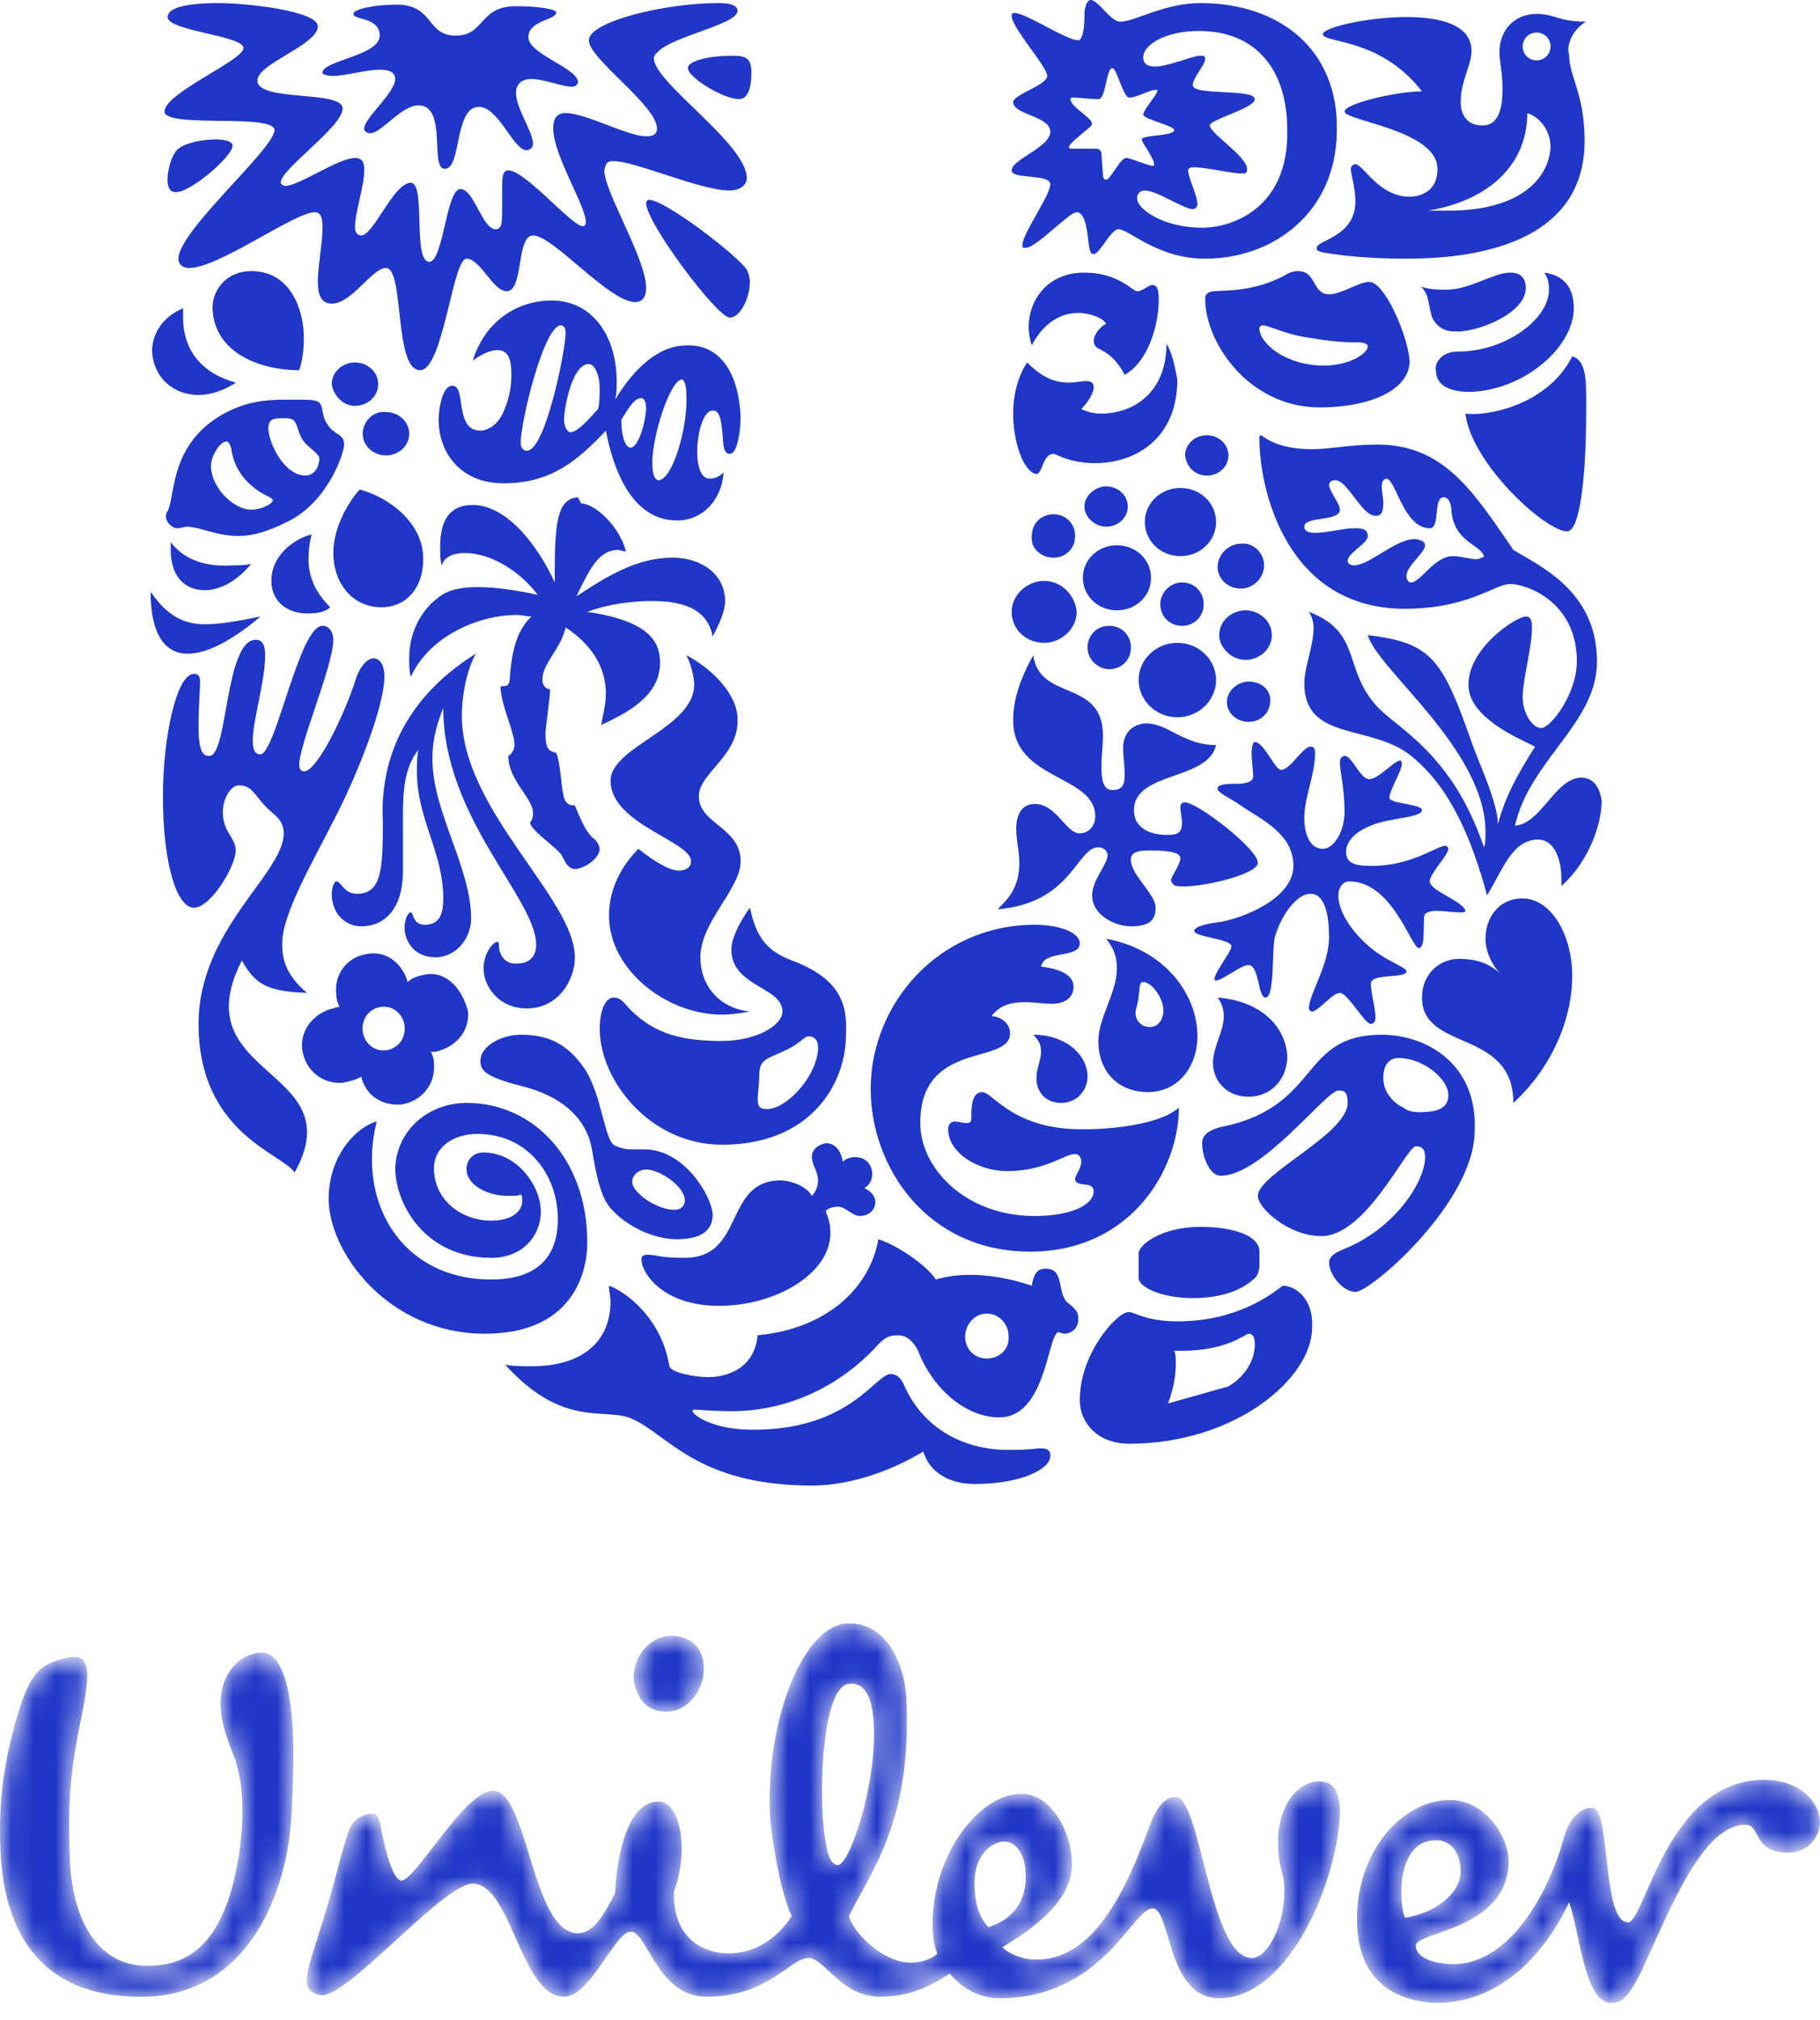 <?xml version="1.0" encoding="UTF-8"?> <svg xmlns="http://www.w3.org/2000/svg" width="82" height="91" viewBox="0 0 82 91" fill="none"><mask id="mask0_25_2060" style="mask-type:alpha" maskUnits="userSpaceOnUse" x="0" y="73" width="82" height="18"><path d="M79.488 80.17C80.953 80.17 81.93 81.007 82 82.054C82 82.822 81.372 83.45 80.605 83.45C78.93 83.45 79.349 82.194 78.651 82.194C77.088 82.194 75.861 84.596 74.691 87.168L74.511 87.564L74.243 88.16C74.154 88.359 74.065 88.556 73.976 88.752C73.348 90.008 73.069 90.218 72.581 90.218C71.394 90.218 71.185 87.078 70.697 85.682C69.72 87.775 67.766 90.218 64.696 90.218C62.882 90.148 61.138 89.241 61.138 86.45C61.138 83.31 63.231 81.077 65.324 81.077C66.929 81.077 67.975 82.752 67.975 83.868C67.906 86.938 63.789 87.008 63.789 87.636C63.789 88.264 64.836 88.473 65.464 88.473C68.115 88.473 69.859 85.054 70.487 82.682C70.627 82.263 70.976 81.426 71.743 81.426C72.581 81.426 72.162 86.589 73.348 86.589C74.115 86.589 75.092 80.17 79.488 80.17ZM38.182 73.123C39.578 73.053 40.694 74.379 40.833 76.472C41.112 82.054 39.229 84.287 38.252 86.31C38.461 87.078 39.787 88.403 41.043 88.403C41.531 88.403 42.089 88.194 42.229 87.985C42.089 87.636 42.02 87.287 42.02 86.659C42.02 83.45 44.182 80.798 45.997 80.798C47.462 80.798 48.299 82.682 48.299 83.938C48.299 85.403 47.043 86.589 45.159 87.706C45.508 88.055 46.136 88.264 46.625 88.264C49.276 88.334 50.741 85.124 51.788 82.263C51.997 81.705 52.346 80.938 52.974 80.938C54.09 80.938 54.509 88.194 56.393 88.194C57.16 88.194 57.858 86.589 57.858 85.333C57.928 84.357 57.579 84.287 57.579 82.961C57.579 81.496 58.347 80.24 59.463 80.24C60.161 80.24 60.37 80.868 60.37 81.635C60.3 84.566 58.137 90.008 54.928 90.008C52.555 90.008 52.765 85.961 51.927 85.961C51.02 85.961 49.695 90.008 45.02 90.008C44.252 90.008 43.415 89.659 42.787 88.892C41.671 89.659 40.694 89.939 39.647 89.939C37.903 89.939 37.135 88.194 36.438 88.194C35.6 88.194 34.623 89.939 31.833 89.939C29.6 89.939 29.181 87.008 28.414 87.008C27.716 87.008 26.599 89.939 25.413 89.939C24.46 89.939 23.873 88.727 23.318 87.485L23.152 87.113C22.629 85.939 22.105 84.845 21.297 84.845C20.663 84.845 19.342 86.026 18.008 87.243L17.644 87.575C16.312 88.789 15.026 89.936 14.459 89.869C13.97 89.799 13.761 89.52 13.831 89.031C13.901 88.403 14.529 86.659 14.738 85.892C15.157 84.496 15.505 82.961 15.715 82.473C15.854 81.984 16.413 81.635 16.831 81.705C17.041 81.705 17.11 82.054 17.18 82.403C17.389 83.519 17.738 84.706 18.087 84.706C18.715 84.706 20.948 80.659 22.204 80.659C23.809 80.659 23.948 87.078 26.041 87.078C26.739 87.078 27.227 86.24 27.716 85.264C27.786 83.589 28.274 81.147 29.67 81.147C30.646 81.147 31.065 83.31 30.367 85.194C30.297 87.427 31.833 87.985 32.809 87.985C33.507 87.985 34.693 87.775 35.67 86.31C35.112 85.124 34.763 82.682 34.693 81.845C34.484 77.379 36.228 73.193 38.182 73.123ZM11.319 74.519C12.156 74.239 12.505 74.658 12.854 75.635C13.273 77.1 13.273 79.054 13.133 81.775C12.924 85.543 10.97 90.078 6.156 89.939C1.969 89.869 0.155 87.217 0.016 83.24C-0.054 81.356 0.085 79.472 0.923 76.821C1.411 75.425 1.76 74.937 3.086 74.658C4.132 74.449 3.993 75.495 3.783 76.751C3.225 79.472 3.016 80.798 3.155 83.938C3.365 87.217 4.9 88.543 6.574 88.543C9.156 88.613 10.272 86.589 10.761 83.589C11.11 81.217 10.831 80.1 10.621 79.333C10.482 78.914 10.063 78.007 9.993 77.309C9.714 75.774 10.552 74.728 11.319 74.519ZM45.299 82.961C44.88 82.891 43.904 83.38 43.904 84.845C43.904 86.031 44.322 86.589 44.531 86.799C45.927 86.38 46.276 85.264 46.206 84.357C46.206 83.589 45.787 82.961 45.299 82.961ZM64.696 82.891C62.882 82.891 63.022 85.752 63.301 86.38C64.626 86.171 65.533 85.403 65.743 84.706C65.952 84.008 65.673 82.891 64.696 82.891ZM38.337 75.839L38.252 75.844C37.345 75.914 36.926 78.775 37.066 81.775C37.205 83.729 37.484 84.008 37.763 84.008C38.252 84.008 39.508 80.449 39.368 77.658C39.298 76.402 38.95 75.774 38.252 75.844L38.337 75.839ZM30.228 73.681C31.065 73.681 31.623 74.17 31.693 74.937C31.833 75.984 31.065 77.1 30.018 77.1C29.111 77.1 28.693 76.472 28.553 75.705C28.483 74.588 29.321 73.681 30.228 73.681Z" fill="white"></path></mask><g mask="url(#mask0_25_2060)"><path d="M79.488 80.17C80.953 80.17 81.93 81.007 82 82.054C82 82.822 81.372 83.45 80.605 83.45C78.93 83.45 79.349 82.194 78.651 82.194C77.088 82.194 75.861 84.596 74.691 87.168L74.511 87.564L74.243 88.16C74.154 88.359 74.065 88.556 73.976 88.752C73.348 90.008 73.069 90.218 72.581 90.218C71.394 90.218 71.185 87.078 70.697 85.682C69.72 87.775 67.766 90.218 64.696 90.218C62.882 90.148 61.138 89.241 61.138 86.45C61.138 83.31 63.231 81.077 65.324 81.077C66.929 81.077 67.975 82.752 67.975 83.868C67.906 86.938 63.789 87.008 63.789 87.636C63.789 88.264 64.836 88.473 65.464 88.473C68.115 88.473 69.859 85.054 70.487 82.682C70.627 82.263 70.976 81.426 71.743 81.426C72.581 81.426 72.162 86.589 73.348 86.589C74.115 86.589 75.092 80.17 79.488 80.17ZM38.182 73.123C39.578 73.053 40.694 74.379 40.833 76.472C41.112 82.054 39.229 84.287 38.252 86.31C38.461 87.078 39.787 88.403 41.043 88.403C41.531 88.403 42.089 88.194 42.229 87.985C42.089 87.636 42.02 87.287 42.02 86.659C42.02 83.45 44.182 80.798 45.997 80.798C47.462 80.798 48.299 82.682 48.299 83.938C48.299 85.403 47.043 86.589 45.159 87.706C45.508 88.055 46.136 88.264 46.625 88.264C49.276 88.334 50.741 85.124 51.788 82.263C51.997 81.705 52.346 80.938 52.974 80.938C54.09 80.938 54.509 88.194 56.393 88.194C57.16 88.194 57.858 86.589 57.858 85.333C57.928 84.357 57.579 84.287 57.579 82.961C57.579 81.496 58.347 80.24 59.463 80.24C60.161 80.24 60.37 80.868 60.37 81.635C60.3 84.566 58.137 90.008 54.928 90.008C52.555 90.008 52.765 85.961 51.927 85.961C51.02 85.961 49.695 90.008 45.02 90.008C44.252 90.008 43.415 89.659 42.787 88.892C41.671 89.659 40.694 89.939 39.647 89.939C37.903 89.939 37.135 88.194 36.438 88.194C35.6 88.194 34.623 89.939 31.833 89.939C29.6 89.939 29.181 87.008 28.414 87.008C27.716 87.008 26.599 89.939 25.413 89.939C24.46 89.939 23.873 88.727 23.318 87.485L23.152 87.113C22.629 85.939 22.105 84.845 21.297 84.845C20.663 84.845 19.342 86.026 18.008 87.243L17.644 87.575C16.312 88.789 15.026 89.936 14.459 89.869C13.97 89.799 13.761 89.52 13.831 89.031C13.901 88.403 14.529 86.659 14.738 85.892C15.157 84.496 15.505 82.961 15.715 82.473C15.854 81.984 16.413 81.635 16.831 81.705C17.041 81.705 17.11 82.054 17.18 82.403C17.389 83.519 17.738 84.706 18.087 84.706C18.715 84.706 20.948 80.659 22.204 80.659C23.809 80.659 23.948 87.078 26.041 87.078C26.739 87.078 27.227 86.24 27.716 85.264C27.786 83.589 28.274 81.147 29.67 81.147C30.646 81.147 31.065 83.31 30.367 85.194C30.297 87.427 31.833 87.985 32.809 87.985C33.507 87.985 34.693 87.775 35.67 86.31C35.112 85.124 34.763 82.682 34.693 81.845C34.484 77.379 36.228 73.193 38.182 73.123ZM11.319 74.519C12.156 74.239 12.505 74.658 12.854 75.635C13.273 77.1 13.273 79.054 13.133 81.775C12.924 85.543 10.97 90.078 6.156 89.939C1.969 89.869 0.155 87.217 0.016 83.24C-0.054 81.356 0.085 79.472 0.923 76.821C1.411 75.425 1.76 74.937 3.086 74.658C4.132 74.449 3.993 75.495 3.783 76.751C3.225 79.472 3.016 80.798 3.155 83.938C3.365 87.217 4.9 88.543 6.574 88.543C9.156 88.613 10.272 86.589 10.761 83.589C11.11 81.217 10.831 80.1 10.621 79.333C10.482 78.914 10.063 78.007 9.993 77.309C9.714 75.774 10.552 74.728 11.319 74.519ZM45.299 82.961C44.88 82.891 43.904 83.38 43.904 84.845C43.904 86.031 44.322 86.589 44.531 86.799C45.927 86.38 46.276 85.264 46.206 84.357C46.206 83.589 45.787 82.961 45.299 82.961ZM64.696 82.891C62.882 82.891 63.022 85.752 63.301 86.38C64.626 86.171 65.533 85.403 65.743 84.706C65.952 84.008 65.673 82.891 64.696 82.891ZM38.337 75.839L38.252 75.844C37.345 75.914 36.926 78.775 37.066 81.775C37.205 83.729 37.484 84.008 37.763 84.008C38.252 84.008 39.508 80.449 39.368 77.658C39.298 76.402 38.95 75.774 38.252 75.844L38.337 75.839ZM30.228 73.681C31.065 73.681 31.623 74.17 31.693 74.937C31.833 75.984 31.065 77.1 30.018 77.1C29.111 77.1 28.693 76.472 28.553 75.705C28.483 74.588 29.321 73.681 30.228 73.681Z" fill="#1F36C7"></path></g><path fill-rule="evenodd" clip-rule="evenodd" d="M47.951 58.471C47.672 57.982 47.881 57.145 47.114 57.145C46.625 57.145 46.555 57.563 46.486 57.912C45.439 57.563 44.532 57.424 43.695 57.424C43.136 57.424 42.648 57.494 42.16 57.633C41.88 57.145 40.625 56.168 39.578 55.819C39.159 58.122 37.136 59.866 34.136 60.145C33.996 61.61 32.81 62.029 31.903 62.029C31.275 62.029 30.228 61.82 30.159 61.541C29.81 59.378 28.205 58.191 27.437 57.912C27.437 58.122 27.507 58.401 27.507 58.61C27.507 60.424 26.251 61.541 23.949 61.541C23.6 61.541 23.111 61.541 22.762 61.471C25.414 64.401 27.298 63.355 28.484 63.913C30.089 64.611 31.414 66.913 36.578 66.913C38.462 66.913 40.346 66.146 41.601 65.378C41.811 66.146 42.578 66.843 43.904 66.843C46.067 66.843 47.323 66.146 47.323 65.587C47.323 65.448 47.323 65.239 46.904 65.239C46.555 65.239 46.555 65.308 45.369 65.308C43.974 65.308 41.741 64.75 40.694 62.308C40.485 61.889 40.206 61.889 40.136 61.889C39.438 61.889 38.322 64.401 33.926 64.401C32.042 64.401 31.205 63.703 31.205 63.564C31.205 63.564 31.205 63.494 31.275 63.494C31.484 63.494 32.112 63.564 32.949 63.564C35.74 63.564 37.973 62.238 39.369 60.773C39.857 60.215 40.066 60.145 40.485 60.145C40.834 60.145 41.183 60.424 41.392 60.913C42.02 62.517 43.485 63.843 45.02 63.843C47.114 63.843 47.183 60.215 47.672 60.005C47.742 60.005 47.881 60.075 47.951 60.075C48.23 60.075 48.579 59.866 48.579 59.447C48.649 58.889 48.021 58.75 47.951 58.471ZM44.462 61.192C43.904 61.192 43.485 60.773 43.485 60.215C43.485 59.657 43.904 59.168 44.462 59.168C45.02 59.168 45.439 59.657 45.439 60.145C45.509 60.773 45.02 61.192 44.462 61.192Z" fill="#1F36C7"></path><path fill-rule="evenodd" clip-rule="evenodd" d="M37.205 51.493C37.693 51.493 37.902 51.912 37.972 52.33C38.112 52.191 38.321 52.121 38.53 52.121C39.019 52.121 39.298 52.47 39.298 52.889C39.298 53.168 39.158 53.377 38.949 53.517C39.228 53.656 39.438 53.865 39.438 54.145C39.438 54.493 39.158 54.772 38.74 54.772C38.391 54.772 38.112 54.354 37.763 54.354C37.554 54.354 37.275 54.423 37.205 54.563C37.344 54.912 37.414 55.191 37.414 55.54C37.414 57.354 34.972 58.819 32.39 58.819C29.878 58.819 28.902 57.354 28.902 56.726C28.902 56.587 28.971 56.517 29.181 56.517C29.599 56.517 29.669 56.656 30.855 56.656C33.577 56.656 32.6 53.168 35.181 53.168C35.53 53.168 36.298 53.377 36.577 53.865C36.786 53.656 36.856 53.377 36.856 53.168C36.856 52.749 36.577 52.47 36.577 52.121C36.577 51.772 36.856 51.563 37.205 51.493Z" fill="#1F36C7"></path><path fill-rule="evenodd" clip-rule="evenodd" d="M21.018 49.679C24.088 49.679 26.46 52.261 26.46 55.959C26.46 57.633 25.553 60.075 21.855 60.075C17.459 60.075 14.808 56.377 14.808 54.005C14.808 51.982 16.134 50.726 16.971 50.517C16.064 54.145 18.087 57.633 22.134 57.633C24.158 57.633 25.134 56.657 25.134 54.912C25.134 52.959 23.809 51.075 21.506 51.075C20.39 51.075 19.552 51.703 19.552 52.61C19.552 54.075 20.808 54.982 22.134 54.982C22.971 54.982 23.53 54.633 23.53 54.075C23.53 54.005 23.53 53.866 23.46 53.796C23.39 53.866 23.181 53.866 22.902 53.866C21.855 53.866 21.018 53.307 21.018 52.679C21.018 52.191 21.367 51.912 21.785 51.912C23.32 51.912 24.367 53.447 24.367 54.563C24.367 55.68 23.53 56.657 22.134 56.657C19.134 56.657 17.808 54.215 17.808 52.61C17.878 50.865 19.343 49.679 21.018 49.679Z" fill="#1F36C7"></path><path fill-rule="evenodd" clip-rule="evenodd" d="M57.791 57.913C57.163 58.401 55.628 59.518 53.046 59.518C51.651 59.518 51.093 59.099 50.883 59.099C50.604 59.099 50.325 59.378 50.046 59.657C49.418 60.355 48.65 61.611 48.65 63.076C48.65 64.053 49.418 65.03 50.883 65.03C55.628 65.03 59.117 62.099 59.117 59.797C59.186 58.471 58.349 57.913 57.791 57.913ZM55.349 62.448L52.627 63.216C52.837 62.658 52.976 62.03 52.976 61.402C52.976 61.192 52.976 61.053 52.907 60.843H53.255C55.279 60.843 56.116 60.076 56.256 60.076C56.395 60.076 56.535 60.146 56.535 60.564C56.535 61.123 56.256 61.89 55.349 62.448Z" fill="#1F36C7"></path><path fill-rule="evenodd" clip-rule="evenodd" d="M53.744 58.471C54.861 58.471 55.837 58.192 56.465 57.634C56.675 57.494 56.745 57.215 56.745 56.936V56.378C56.745 55.68 55.628 55.262 54.093 55.262C52.279 55.262 51.302 56.099 51.302 56.448V57.564C51.302 57.983 52.349 58.471 53.744 58.471Z" fill="#1F36C7"></path><path fill-rule="evenodd" clip-rule="evenodd" d="M62.254 46.609C58.556 46.609 59.533 49.749 55.207 50.725C54.44 50.865 54.161 51.144 54.161 51.493C54.161 52.121 54.51 52.958 54.998 52.958C56.882 52.958 59.743 49.121 60.301 49.121C60.51 49.121 60.719 49.121 60.719 49.679C60.719 51.074 56.672 52.888 56.672 53.865C56.672 54.423 58.068 55.679 59.533 55.679C61.557 55.679 63.371 51.633 63.789 51.633C64.138 51.633 64.208 51.842 64.208 52.121C64.208 53.237 62.813 55.4 60.44 56.307C59.952 56.517 59.882 56.726 59.882 56.865C59.882 57.424 60.51 58.191 61.068 58.191C61.766 58.191 66.441 54.144 66.441 50.935C66.58 47.934 64.278 46.609 62.254 46.609ZM63.929 50.097C63.65 50.097 63.371 50.028 63.231 49.888C62.882 49.749 62.324 49.26 62.324 48.562C62.324 47.865 62.673 47.655 63.022 47.655C64.069 47.655 65.255 48.562 65.255 49.33C65.255 49.958 64.697 50.097 63.929 50.097Z" fill="#1F36C7"></path><path fill-rule="evenodd" clip-rule="evenodd" d="M29.041 51.772C28.901 51.772 28.622 51.772 28.413 51.772C28.203 51.772 27.855 51.702 27.645 51.563C27.227 51.214 27.087 49.33 26.389 48.214C25.552 46.958 24.645 46.609 23.459 46.609C22.622 46.609 21.645 47.097 21.645 47.795C21.645 48.214 21.854 48.493 23.459 48.911C25.482 49.4 26.459 50.516 26.669 51.772C26.878 53.028 27.087 54.005 27.576 54.493C28.203 55.191 29.39 55.819 30.506 55.819C31.413 55.819 32.111 55.54 32.111 54.703C32.041 53.795 30.785 51.772 29.041 51.772ZM30.366 54.493C29.599 54.493 28.483 53.726 28.483 53.237C28.483 52.888 28.831 52.679 29.111 52.679C29.738 52.679 30.855 53.447 30.855 54.075C30.855 54.284 30.715 54.493 30.366 54.493Z" fill="#1F36C7"></path><path fill-rule="evenodd" clip-rule="evenodd" d="M44.252 49.191C43.764 49.191 43.764 49.958 43.764 50.237C43.764 50.516 43.764 50.586 43.555 50.586C43.345 50.586 43.206 50.516 42.997 50.516C42.857 50.516 42.718 50.656 42.718 50.865C42.718 51.912 44.043 52.749 45.369 52.749C47.113 52.749 47.95 51.982 48.439 51.982C48.648 51.982 48.718 52.191 48.718 52.331C48.718 52.61 48.439 52.959 48.439 53.098C48.439 53.517 49.276 53.168 49.276 53.656C49.276 54.284 48.23 54.773 46.625 54.773C43.485 54.773 41.462 52.61 41.462 50.586C41.462 46.818 45.508 48.005 45.508 46.539C45.508 46.051 45.02 45.772 44.671 45.772C45.09 45.214 45.648 45.144 46.206 45.144C46.625 45.144 47.043 45.214 47.392 45.214C47.881 45.214 48.369 45.004 48.369 44.446C48.369 44.097 48.09 43.679 46.904 43.539C47.043 42.772 48.648 43.19 48.648 42.492C48.648 42.004 47.741 41.655 46.625 41.655C42.299 41.655 39.229 45.214 39.229 49.051C39.229 52.54 41.741 56.377 46.416 56.377C50.951 56.377 53.114 52.679 53.114 49.889C52.276 50.656 50.044 50.865 48.927 50.865C45.648 50.935 44.741 49.191 44.252 49.191Z" fill="#1F36C7"></path><path fill-rule="evenodd" clip-rule="evenodd" d="M47.812 49.679C48.51 49.679 48.998 49.121 48.998 48.493C48.998 47.516 48.021 46.609 46.556 46.609C46.835 46.888 46.905 47.097 46.905 47.377C46.905 47.725 46.696 48.144 46.696 48.563C46.696 49.191 47.114 49.679 47.812 49.679Z" fill="#1F36C7"></path><path fill-rule="evenodd" clip-rule="evenodd" d="M54.859 44.935C55.068 45.214 55.138 45.493 55.138 45.772C55.138 46.47 54.649 47.167 54.649 47.865C54.649 48.702 55.277 49.4 56.254 49.4C57.301 49.4 57.999 48.563 57.999 47.586C57.929 46.191 56.743 45.074 54.859 44.935Z" fill="#1F36C7"></path><path fill-rule="evenodd" clip-rule="evenodd" d="M49.835 42.283C50.184 42.702 50.323 43.12 50.323 43.609C50.323 44.725 49.486 45.841 49.486 46.888C49.486 48.283 50.393 49.191 51.719 49.191C53.114 49.191 53.951 48.004 53.951 46.679C53.951 44.795 52.486 42.771 49.835 42.283ZM51.788 46.26C51.44 46.26 51.16 45.981 51.16 45.632C51.16 45.423 51.3 45.144 51.3 44.865C51.37 44.516 51.3 44.237 51.509 44.237C51.928 44.237 52.416 45.004 52.416 45.493C52.416 45.911 52.207 46.26 51.788 46.26Z" fill="#1F36C7"></path><path fill-rule="evenodd" clip-rule="evenodd" d="M35.672 43.259C34.555 42.841 34.067 42.213 33.788 40.887C33.23 41.655 32.951 42.352 32.951 42.771C32.951 44.446 35.253 44.446 35.253 45.562C35.253 46.19 34.067 46.888 32.532 46.888C30.788 46.888 29.532 46.608 28.415 45.492C28.136 45.213 27.997 44.934 27.648 44.934C27.229 44.934 27.02 45.632 27.02 46.33C27.02 48.702 29.322 51.562 32.532 51.562C36.509 51.562 38.114 48.841 38.114 46.608C38.184 45.283 37.904 44.097 35.672 43.259ZM34.555 49.958C34.206 49.958 34.137 49.818 34.137 49.469C34.137 49.26 34.206 48.841 34.206 48.492C34.206 47.655 34.555 47.725 35.393 47.306C36.021 47.027 36.23 46.678 36.439 46.678C36.649 46.678 36.858 46.818 36.858 47.167C36.858 48.423 35.462 49.958 34.555 49.958Z" fill="#1F36C7"></path><path fill-rule="evenodd" clip-rule="evenodd" d="M30.578 39.213C30.159 39.213 29.462 38.794 28.764 38.236C27.996 39.003 27.438 40.05 27.438 41.236C27.438 43.678 30.02 45.702 32.532 45.702C32.95 45.702 33.369 45.632 33.788 45.562C32.392 45.422 31.555 44.376 31.555 43.12C31.555 41.515 33.369 40.05 33.369 38.794C33.369 37.259 31.485 37.119 31.485 35.864C31.485 34.817 33.299 34.049 33.23 32.375C33.23 31.398 32.253 30.212 30.927 29.514C31.136 29.933 31.276 30.491 31.276 30.84C31.276 32.793 27.508 33.631 27.508 35.166C27.508 37.119 31.136 37.887 31.136 38.794C31.136 39.003 30.997 39.213 30.578 39.213Z" fill="#1F36C7"></path><path fill-rule="evenodd" clip-rule="evenodd" d="M68.603 40.469C69.859 40.469 70.836 42.074 70.836 43.958C70.836 45.981 69.859 48.144 68.184 49.679C68.184 46.33 64.068 47.377 64.068 44.934C64.068 43.888 64.835 43.19 65.742 43.19C66.51 43.19 67.138 43.399 67.626 43.888C67.208 43.469 66.929 42.841 66.929 42.283C66.929 41.376 67.487 40.469 68.603 40.469Z" fill="#1F36C7"></path><path fill-rule="evenodd" clip-rule="evenodd" d="M19.203 43.888C18.854 43.957 18.575 44.027 18.366 44.236C18.157 43.469 17.459 42.771 16.482 42.98C15.645 43.12 15.017 43.888 15.156 44.864C15.156 45.004 15.226 45.213 15.296 45.353C15.296 45.353 15.156 45.353 15.017 45.423C14.319 45.562 13.482 46.26 13.621 47.306C13.761 48.214 14.528 48.842 15.435 48.772C15.784 48.702 16.063 48.632 16.273 48.493C16.482 49.33 17.18 49.818 18.087 49.749C18.994 49.609 19.622 48.842 19.552 47.934C19.552 47.655 19.482 47.516 19.413 47.376C19.413 47.376 19.552 47.376 19.622 47.376C20.529 47.167 21.157 46.469 21.087 45.562C20.808 44.446 20.041 43.748 19.203 43.888ZM17.389 47.306C16.831 47.376 16.412 46.958 16.343 46.469C16.273 45.911 16.622 45.423 17.18 45.353C17.738 45.283 18.157 45.702 18.226 46.19C18.296 46.748 17.947 47.237 17.389 47.306Z" fill="#1F36C7"></path><path fill-rule="evenodd" clip-rule="evenodd" d="M64.415 39.701C64.415 39.352 65.253 38.515 65.253 38.236C65.253 38.166 65.183 38.096 65.113 38.096C64.764 38.096 63.578 39.003 61.834 39.003C61.136 39.003 60.648 38.934 60.648 38.375C60.648 37.887 61.066 37.468 61.764 37.189C62.532 36.84 64.067 36.84 64.067 36.491C64.067 36.212 62.601 36.212 62.601 35.933C62.601 35.584 63.16 34.747 63.16 34.398C63.16 34.398 63.16 34.259 63.09 34.259C62.811 34.259 62.113 35.096 61.694 35.096C61.276 35.096 60.927 34.049 60.578 34.049C60.508 34.049 60.369 34.119 60.369 34.328C60.369 34.747 60.578 35.515 60.578 36.561C60.578 37.468 60.09 38.236 59.601 38.236C58.973 38.236 58.764 37.468 58.764 36.84C58.764 35.933 59.252 34.887 59.252 33.91C59.252 33.7 59.182 33.631 59.043 33.631C58.694 33.631 58.136 34.677 57.717 34.677C57.438 34.677 56.95 33.421 56.531 33.421C56.461 33.421 56.392 33.631 56.392 33.91C56.392 34.259 56.461 34.747 56.461 34.956C56.461 35.236 56.112 35.305 55.694 35.305C55.415 35.305 54.856 35.305 54.856 35.515C54.856 35.724 55.415 35.933 55.903 36.282C56.81 36.91 58.275 37.538 58.275 39.003C58.275 40.329 56.391 41.236 55.066 41.515C54.438 41.585 53.81 41.724 53.81 41.934C53.81 42.213 55.484 42.283 55.484 42.632C55.484 42.841 54.717 43.818 54.717 44.097C54.717 44.167 54.787 44.167 54.787 44.167C55.066 44.167 55.903 43.469 56.252 43.469C56.74 43.469 56.67 44.934 57.019 44.934C57.438 44.934 57.298 42.771 57.438 42.213C57.717 41.236 58.415 40.259 59.043 40.259C59.81 40.259 59.88 41.585 59.88 42.213C59.88 43.469 58.973 44.794 58.973 45.422C58.973 45.492 59.043 45.562 59.113 45.562C59.392 45.562 60.02 44.725 60.369 44.725C60.717 44.725 61.485 46.12 61.764 46.12C61.904 46.12 61.973 45.981 61.973 45.841C61.973 45.422 61.764 44.725 61.764 44.306C61.764 43.818 63.369 44.097 63.369 43.748C63.369 43.608 62.671 43.329 62.252 43.05C61.345 42.492 60.299 41.306 60.299 40.329C60.299 39.98 60.508 39.701 60.787 39.701C62.741 39.701 63.578 42.701 63.927 42.701C64.276 42.701 64.067 41.376 64.206 41.166C64.276 41.096 64.485 41.027 64.695 41.027C65.043 41.027 65.462 41.096 65.741 41.096C65.951 41.096 66.02 41.096 66.02 41.027C65.951 40.608 64.415 40.12 64.415 39.701Z" fill="#1F36C7"></path><path fill-rule="evenodd" clip-rule="evenodd" d="M56.672 38.864C56.672 38.236 53.95 36.143 53.392 36.143C53.253 36.143 53.183 36.213 53.183 36.352C53.183 36.561 53.253 36.84 53.253 37.05C53.253 37.538 53.044 37.608 52.555 37.608C51.997 37.608 51.09 37.399 51.09 36.492C51.09 34.747 54.439 35.166 54.788 33.561C53.323 33.561 52.625 32.584 51.648 32.584C51.299 32.584 50.601 32.794 50.601 33.701C50.601 33.98 50.671 34.468 50.671 34.887C50.671 35.306 50.601 35.585 50.113 35.585C49.694 35.585 49.625 35.096 49.625 34.538C49.625 34.05 49.694 33.491 49.694 33.142C49.694 30.561 46.834 31.608 46.554 29.514C45.857 30.77 45.647 31.677 45.647 32.445C45.647 35.166 49.346 34.887 49.346 36.771C49.346 37.259 48.997 37.538 48.648 37.538C48.02 37.538 47.601 36.213 46.624 36.213C46.136 36.213 45.787 36.561 45.787 37.329C45.787 37.887 45.926 38.306 45.926 38.864C45.926 39.98 45.438 40.469 44.95 40.957C48.299 40.678 48.508 38.166 49.485 38.166C49.764 38.166 49.904 38.376 49.904 38.515C49.904 38.934 49.206 39.632 49.206 40.329C49.206 41.236 50.252 41.725 50.95 41.725C51.788 41.725 52.067 41.446 52.067 40.887C52.067 40.26 50.95 39.422 50.95 38.724C50.95 38.376 51.299 38.306 51.788 38.306C52.834 38.306 53.183 38.445 53.183 38.655C53.183 38.934 52.764 39.492 52.764 39.632C52.764 39.701 52.834 39.911 53.044 39.911C53.811 40.05 56.672 39.422 56.672 38.864Z" fill="#1F36C7"></path><path fill-rule="evenodd" clip-rule="evenodd" d="M21.436 29.445C20.947 30.352 20.808 31.538 20.808 32.236C20.808 36.492 25.901 40.469 25.901 43.12C25.901 44.167 25.134 45.423 23.738 45.423C22.482 45.423 21.785 44.446 21.785 43.609C21.785 42.981 22.203 42.422 22.413 42.422C22.482 42.422 22.482 42.492 22.482 42.632C22.482 42.981 22.762 43.469 23.32 43.399C23.878 43.399 24.157 43.05 24.157 42.562C24.157 40.469 19.971 36.841 19.971 31.887C19.761 32.445 19.482 33.143 19.482 34.189C19.482 36.562 21.226 39.073 21.226 41.376C21.226 42.283 20.529 43.12 19.622 43.12C18.575 43.12 18.226 42.283 18.226 41.795C18.226 41.446 18.366 41.097 18.505 41.097C18.645 41.097 18.575 41.655 19.133 41.655C19.761 41.655 19.971 41.236 19.971 40.469C19.971 38.376 18.784 36.91 18.784 34.747C18.784 34.398 18.784 34.05 18.854 33.771C18.226 34.538 18.156 35.654 18.156 36.631V39.213C18.156 40.957 17.319 41.725 16.273 41.725C15.575 41.725 14.947 41.167 14.947 40.26C14.947 40.12 15.017 39.701 15.156 39.701C15.365 39.701 15.505 40.26 16.063 40.26C17.18 40.26 17.249 39.213 17.249 37.05C17.11 34.398 18.087 31.538 21.436 29.445Z" fill="#1F36C7"></path><path fill-rule="evenodd" clip-rule="evenodd" d="M14.528 28.189C14.877 28.189 15.016 28.538 15.016 28.817C15.016 30.003 13.481 33.491 13.481 34.468C13.481 34.608 13.551 34.747 13.691 34.747C14.319 34.747 15.575 32.026 15.993 30.701C16.203 30.003 16.552 29.654 16.831 29.654C17.11 29.654 17.319 29.933 17.319 30.491C17.319 31.817 16.063 35.026 14.947 37.12C14.109 38.794 12.714 41.166 12.714 42.492C12.714 43.19 12.853 43.888 13.83 44.725C12.226 44.655 11.528 44.446 10.9 43.26C8.179 48.563 15.924 48.074 13.272 52.819C12.784 51.981 8.946 51.074 8.946 46.12C8.946 41.864 12.784 39.352 12.784 37.538C12.784 37.189 12.644 36.91 12.295 36.631C11.458 35.934 11.458 35.375 10.76 35.375C10.272 35.375 9.714 36.492 10.272 37.468C10.481 37.817 10.621 38.027 10.621 38.306C10.621 39.004 9.504 40.887 8.737 40.887C7.969 40.887 7.341 38.934 7.341 35.864C7.341 33.142 7.969 30.352 8.737 30.352C8.946 30.352 9.016 30.491 9.016 30.701C9.016 31.049 8.946 31.677 8.946 32.794C8.946 33.98 9.225 34.05 9.435 34.05C10.272 34.05 10.132 28.817 11.528 28.817C11.877 28.817 11.946 29.165 11.946 29.514C11.946 30.701 11.388 32.445 11.388 33.352C11.388 33.84 11.528 33.98 11.737 33.98C12.435 33.91 13.481 28.189 14.528 28.189Z" fill="#1F36C7"></path><path fill-rule="evenodd" clip-rule="evenodd" d="M71.255 35.027C70.069 35.027 69.441 37.12 68.254 37.19C68.952 34.189 71.952 32.584 71.952 29.794C71.952 26.584 69.301 25.468 68.185 24.77C66.371 22.118 65.045 20.025 62.044 20.025C60.789 20.025 59.951 20.235 59.114 20.235C57.439 20.235 56.881 19.607 56.812 19.607C56.812 19.607 56.742 19.607 56.742 19.746C56.742 22.118 57.998 27.421 63.3 27.421C66.161 27.421 67.347 26.305 68.045 26.305C68.743 26.305 71.045 27.072 71.045 29.794C71.045 31.259 69.859 32.794 69.441 32.794C69.022 32.794 68.603 32.096 68.603 31.398C68.603 30.631 69.022 29.166 69.022 28.259C69.022 27.91 68.952 27.77 68.743 27.77C68.324 27.77 66.161 29.166 66.161 30.84C66.161 32.305 68.324 33.212 69.162 33.631C68.324 34.957 67.836 35.864 67.487 37.12C67.487 36.143 66.58 34.259 66.301 33.422C64.975 29.654 64.487 28.956 61.626 28.607C62.044 30.142 66.929 33.771 66.929 37.469C66.929 37.678 66.929 38.027 66.859 38.166C65.394 33.84 62.882 32.794 61.975 31.747C60.51 30.073 61.347 28.468 58.974 27.561C59.114 27.77 59.184 28.049 59.184 28.259C59.184 29.096 58.765 30.073 58.765 30.77C58.765 33.422 61.765 32.584 63.58 34.05C65.324 35.445 66.301 37.748 66.999 40.329C67.696 39.213 68.115 37.818 69.301 37.818C70.069 37.818 70.348 38.794 70.348 39.562C70.348 39.702 70.348 39.841 70.348 39.911C71.534 38.864 72.162 37.19 72.162 36.073C72.092 35.515 71.813 35.027 71.255 35.027ZM66.51 25.189C66.231 25.189 65.812 25.049 65.463 25.049C64.626 25.049 63.998 26.235 63.58 26.235C63.44 26.235 63.37 26.096 63.37 25.956C63.37 25.468 64.207 24.909 64.207 24.561C64.207 24.351 63.859 24.281 63.719 24.281C62.882 24.281 61.696 25.468 60.998 25.468C60.858 25.468 60.719 25.398 60.719 25.258C60.719 24.909 61.626 24.491 61.626 24.142C61.626 23.793 61.277 23.793 60.998 23.793C60.579 23.793 59.742 24.002 59.254 24.002C58.974 24.002 58.765 23.933 58.765 23.723C58.765 23.235 60.37 23.514 60.37 22.956C60.37 22.677 59.882 22.118 59.882 21.839C59.882 21.7 60.021 21.63 60.161 21.63C60.719 21.63 61.347 23.235 61.975 23.235C62.254 23.235 62.324 23.026 62.324 22.677C62.324 22.328 62.254 22.188 62.254 21.909C62.254 21.63 62.393 21.56 62.463 21.56C62.882 21.56 63.231 23.793 64.417 23.793C64.905 23.793 64.556 22.398 65.045 22.398C65.324 22.398 65.394 22.816 65.394 23.026C65.533 24.491 66.859 24.561 66.859 25.119C66.789 25.049 66.719 25.189 66.51 25.189Z" fill="#1F36C7"></path><path fill-rule="evenodd" clip-rule="evenodd" d="M49.836 21.909C50.394 21.909 50.813 22.328 50.813 22.816C50.813 23.305 50.394 23.723 49.836 23.723C49.347 23.723 48.859 23.305 48.859 22.816C48.859 22.328 49.347 21.909 49.836 21.909Z" fill="#1F36C7"></path><path fill-rule="evenodd" clip-rule="evenodd" d="M56.256 30.701C55.767 30.701 55.279 31.12 55.279 31.608C55.279 32.166 55.767 32.515 56.256 32.515C56.814 32.515 57.233 32.096 57.233 31.538C57.233 31.05 56.814 30.701 56.256 30.701Z" fill="#1F36C7"></path><path fill-rule="evenodd" clip-rule="evenodd" d="M53.045 28.956C52.069 28.956 51.301 29.724 51.301 30.631C51.301 31.538 52.069 32.306 53.045 32.306C54.022 32.306 54.79 31.538 54.79 30.631C54.79 29.724 54.022 28.956 53.045 28.956Z" fill="#1F36C7"></path><path fill-rule="evenodd" clip-rule="evenodd" d="M49.976 28.189C49.418 28.189 48.999 28.608 48.999 29.166C48.999 29.724 49.488 30.142 49.976 30.142C50.534 30.142 50.953 29.724 50.953 29.166C50.953 28.608 50.534 28.189 49.976 28.189Z" fill="#1F36C7"></path><path fill-rule="evenodd" clip-rule="evenodd" d="M56.116 29.724C56.744 29.724 57.303 29.236 57.303 28.608C57.303 27.98 56.744 27.491 56.116 27.491C55.488 27.491 54.93 27.98 54.93 28.608C54.93 29.166 55.488 29.724 56.116 29.724Z" fill="#1F36C7"></path><path fill-rule="evenodd" clip-rule="evenodd" d="M47.045 26.166C46.278 26.166 45.58 26.794 45.58 27.561C45.58 28.328 46.208 28.956 47.045 28.956C47.813 28.956 48.511 28.328 48.511 27.561C48.441 26.794 47.813 26.166 47.045 26.166Z" fill="#1F36C7"></path><path fill-rule="evenodd" clip-rule="evenodd" d="M52.278 27.212C52.278 27.77 52.697 28.189 53.255 28.189C53.813 28.189 54.232 27.77 54.232 27.212C54.232 26.654 53.813 26.235 53.255 26.235C52.697 26.235 52.278 26.724 52.278 27.212Z" fill="#1F36C7"></path><path fill-rule="evenodd" clip-rule="evenodd" d="M50.324 27.491C51.162 27.491 51.859 26.863 51.859 26.026C51.859 25.189 51.162 24.561 50.324 24.561C49.487 24.561 48.789 25.189 48.789 26.026C48.789 26.794 49.417 27.491 50.324 27.491Z" fill="#1F36C7"></path><path fill-rule="evenodd" clip-rule="evenodd" d="M55.907 26.514C56.465 26.514 56.954 26.026 56.954 25.468C56.954 24.909 56.465 24.421 55.907 24.491C55.349 24.491 54.861 24.979 54.861 25.537C54.861 26.096 55.349 26.514 55.907 26.514Z" fill="#1F36C7"></path><path fill-rule="evenodd" clip-rule="evenodd" d="M47.465 25.119C48.023 25.119 48.441 24.7 48.441 24.142C48.441 23.584 48.023 23.165 47.465 23.165C46.906 23.165 46.488 23.584 46.488 24.142C46.418 24.7 46.906 25.119 47.465 25.119Z" fill="#1F36C7"></path><path fill-rule="evenodd" clip-rule="evenodd" d="M53.185 25.049C54.092 25.049 54.79 24.351 54.79 23.514C54.79 22.677 54.092 21.979 53.185 21.979C52.278 21.979 51.58 22.677 51.58 23.514C51.58 24.351 52.278 25.049 53.185 25.049Z" fill="#1F36C7"></path><path fill-rule="evenodd" clip-rule="evenodd" d="M54.371 21.421C54.929 21.421 55.348 21.002 55.348 20.514C55.348 20.026 54.929 19.607 54.371 19.607C53.813 19.607 53.394 20.026 53.394 20.514C53.464 21.072 53.883 21.421 54.371 21.421Z" fill="#1F36C7"></path><path fill-rule="evenodd" clip-rule="evenodd" d="M26.18 22.677C26.808 22.677 27.925 23.723 28.204 24.84C28.064 24.84 27.925 24.77 27.855 24.77C27.018 24.77 26.599 25.537 25.971 26.863C27.436 25.886 28.762 25.119 30.297 25.119C31.623 25.119 32.669 25.886 32.669 27.072C32.669 27.561 32.39 28.119 32.111 28.677C31.902 27.561 30.995 27.072 29.39 27.072C28.483 27.072 27.367 27.212 26.459 27.561C29.32 27.979 29.739 28.956 29.739 29.863C29.739 31.398 28.134 32.166 27.087 32.654C27.157 32.236 27.297 31.747 27.297 31.259C27.297 30.352 26.948 29.235 25.483 28.259C25.273 29.235 24.436 29.863 24.436 30.631C24.436 30.91 24.645 31.049 24.785 31.049C24.785 31.468 24.576 32.724 24.576 33.073C24.576 33.701 24.715 33.84 25.064 33.91C25.273 34.468 25.273 35.445 25.413 35.934C25.483 36.213 25.692 36.282 25.901 36.282C26.111 36.771 26.39 37.538 26.808 37.818C26.878 37.887 27.018 38.097 27.018 38.236C27.018 38.655 26.32 39.143 25.901 39.143C25.762 39.143 25.552 39.073 25.343 38.585C25.204 38.236 23.948 37.469 23.878 37.05C23.948 36.98 24.017 36.841 24.017 36.631C24.017 35.934 22.901 35.166 22.901 34.05C23.041 33.98 23.18 33.771 23.18 33.561C23.18 32.933 22.552 31.747 22.552 30.91C22.831 30.91 22.971 30.91 22.971 30.491C23.041 29.654 23.18 28.468 23.948 27.77C23.738 27.77 23.529 27.7 23.25 27.7C21.715 27.7 19.412 28.538 18.505 30.491C18.436 30.212 18.436 29.933 18.436 29.654C18.436 28.049 19.412 27.003 20.18 26.654C20.529 26.514 21.017 26.444 21.506 26.444C22.343 26.444 23.25 26.584 24.227 26.793C23.39 25.677 22.064 24.909 20.947 24.909C20.459 24.909 20.04 25.049 19.901 25.468C19.831 25.258 19.831 24.909 19.831 24.63C19.831 23.444 20.25 22.746 21.296 22.746C22.831 22.746 24.227 24.561 24.994 26.235V26.026C24.994 23.653 25.064 22.467 26.041 22.398L26.18 22.677Z" fill="#1F36C7"></path><path fill-rule="evenodd" clip-rule="evenodd" d="M6.784 26.654C6.784 28.538 7.412 29.445 8.458 29.445C9.296 29.445 10.412 28.887 11.738 27.771C10.691 27.98 9.924 28.119 9.226 28.119C8.319 28.119 7.551 27.771 6.784 26.654Z" fill="#1F36C7"></path><path fill-rule="evenodd" clip-rule="evenodd" d="M14.041 24.072C13.413 24.212 12.227 24.91 12.227 26.166C12.227 27.073 12.924 27.631 13.831 27.631C14.32 27.631 14.669 27.561 14.878 27.352C14.18 26.654 13.901 25.956 13.901 25.189C13.901 24.7 13.971 24.351 14.041 24.072Z" fill="#1F36C7"></path><path fill-rule="evenodd" clip-rule="evenodd" d="M16.204 22.049C15.646 22.677 15.018 23.793 15.018 24.91C15.018 26.235 15.855 27.352 17.181 27.352C18.436 27.352 19.064 26.305 19.064 25.259C19.134 23.584 17.529 22.398 16.204 22.049Z" fill="#1F36C7"></path><path fill-rule="evenodd" clip-rule="evenodd" d="M7.691 24.421C7.691 24.561 7.691 24.701 7.691 24.77C7.691 25.956 8.319 26.584 9.226 26.584C9.854 26.584 10.622 26.235 11.32 25.398C11.041 25.468 10.692 25.468 10.413 25.468C9.366 25.538 8.319 25.259 7.691 24.421Z" fill="#1F36C7"></path><path fill-rule="evenodd" clip-rule="evenodd" d="M12.854 18.002C12.017 18.002 10.97 18.072 9.854 18.77C7.621 20.165 7.9 22.398 7.551 23.026C7.481 23.096 7.481 23.165 7.481 23.305C7.481 23.514 7.761 23.793 7.97 23.793C8.179 23.793 8.319 23.723 8.389 23.723C9.016 23.723 9.714 24.142 10.761 24.142C11.389 24.142 12.086 23.933 12.924 23.514C14.808 22.607 15.505 20.374 15.505 20.025C15.505 19.537 15.087 19.607 14.808 19.188C14.459 18.77 14.598 18.351 14.389 18.142C14.249 18.002 13.901 18.002 13.412 18.002C13.273 18.002 13.063 18.002 12.854 18.002ZM11.319 22.956C10.482 22.956 9.505 21.909 9.505 21.002C9.505 20.514 9.924 19.886 10.203 19.886C10.272 19.886 10.342 19.956 10.412 20.165C10.552 21.351 11.389 22.049 12.156 22.398C12.226 22.468 12.296 22.468 12.296 22.537C12.226 22.747 11.738 22.956 11.319 22.956ZM14.389 20.653C14.389 21.002 14.18 21.421 13.761 21.421C12.854 21.421 12.156 20.095 12.086 19.328C12.086 18.839 12.366 18.839 12.784 18.839C12.994 18.839 13.063 18.839 13.203 18.909C13.412 19.049 13.412 19.537 13.691 19.886C13.901 20.165 14.389 20.444 14.389 20.653Z" fill="#1F36C7"></path><path fill-rule="evenodd" clip-rule="evenodd" d="M16.342 19.537C16.342 20.095 16.831 20.514 17.389 20.514C17.947 20.514 18.436 20.095 18.436 19.537C18.436 18.979 17.947 18.56 17.389 18.56C16.831 18.49 16.342 18.979 16.342 19.537Z" fill="#1F36C7"></path><path fill-rule="evenodd" clip-rule="evenodd" d="M15.993 18.281C16.552 18.281 17.04 17.862 17.04 17.304C17.04 16.746 16.552 16.327 15.993 16.327C15.435 16.327 14.947 16.746 14.947 17.304C15.017 17.793 15.435 18.281 15.993 18.281Z" fill="#1F36C7"></path><path fill-rule="evenodd" clip-rule="evenodd" d="M8.946 17.793C9.854 17.793 10.621 17.235 10.621 17.235C9.086 16.816 8.249 15.769 8.249 14.304C8.249 14.165 8.249 14.025 8.249 13.885C7.272 14.304 6.853 15.072 6.853 15.839C6.923 17.025 7.83 17.793 8.946 17.793Z" fill="#1F36C7"></path><path fill-rule="evenodd" clip-rule="evenodd" d="M13.482 16.676C13.622 16.258 13.691 15.769 13.691 15.211C13.691 14.025 13.133 12.211 11.319 12.211C10.272 12.211 9.575 12.978 9.575 13.885C9.644 15.909 11.738 16.676 13.482 16.676Z" fill="#1F36C7"></path><path fill-rule="evenodd" clip-rule="evenodd" d="M70.837 16.048C69.721 18.28 66.93 18.769 66.023 18.629C66.302 20.932 69.721 24.002 70.628 23.932C71.256 23.862 71.465 20.932 71.465 18.629C71.465 17.304 71.535 16.257 70.837 16.048Z" fill="#1F36C7"></path><path fill-rule="evenodd" clip-rule="evenodd" d="M70.906 13.885C70.906 13.047 70.557 12.419 69.58 12.28C69.72 12.489 69.79 12.698 69.79 13.047C69.79 14.373 67.836 15.838 65.673 15.838C64.905 15.838 64.626 16.397 64.696 16.676C64.696 17.373 65.324 17.652 66.231 17.652C68.673 17.583 70.906 15.629 70.906 13.885Z" fill="#1F36C7"></path><path fill-rule="evenodd" clip-rule="evenodd" d="M65.673 14.932C66.65 14.932 68.743 14.094 68.743 12.978C68.743 12.629 68.604 12.28 68.045 12.28C67.278 12.28 66.231 13.048 65.185 13.048C64.836 13.048 64.417 13.048 63.998 12.908C64.417 13.187 64.347 13.885 64.557 14.373C64.906 14.932 65.324 14.932 65.673 14.932Z" fill="#1F36C7"></path><path fill-rule="evenodd" clip-rule="evenodd" d="M52.556 15.49C52.556 17.722 51.021 18.629 49.626 18.629C49.277 18.629 48.998 18.56 48.718 18.42C48.998 18.141 49.277 17.722 49.277 17.443C49.277 17.234 49.137 17.164 48.928 17.164C48.788 17.164 48.439 17.234 48.16 17.234C47.463 17.234 46.904 16.955 46.276 16.327C45.858 16.955 45.648 17.792 45.648 18.629C45.648 19.955 46.137 21.281 46.695 21.351C46.974 21.351 46.974 20.444 47.463 20.444C47.602 20.444 48.16 20.862 49.346 20.862C51.091 20.862 53.044 19.816 53.044 17.094C52.975 16.746 52.835 15.908 52.556 15.49Z" fill="#1F36C7"></path><path fill-rule="evenodd" clip-rule="evenodd" d="M48.579 14.094C48.928 14.094 49.626 14.234 49.835 14.582C49.556 14.722 49.277 15.071 49.277 15.35C49.277 15.489 49.346 15.629 49.486 15.699C50.114 15.978 50.463 16.466 50.672 16.885C51.789 16.257 52.207 14.513 52.207 13.536C52.207 13.257 52.207 12.838 51.928 12.838C51.719 12.838 51.51 13.117 51.23 13.117C51.021 13.117 50.393 12.28 48.858 12.28C47.114 12.28 46.346 13.606 46.346 14.722C46.346 15.001 46.416 15.35 46.486 15.559C46.835 14.861 47.532 14.094 48.579 14.094Z" fill="#1F36C7"></path><path fill-rule="evenodd" clip-rule="evenodd" d="M30.925 15.559C29.669 15.559 28.553 16.606 27.716 18.002C27.785 17.722 27.785 17.443 27.785 17.164C27.785 15.211 26.739 13.536 24.855 13.536C23.32 13.536 21.855 14.443 21.297 16.257C21.436 16.118 21.994 15.769 22.413 15.769C22.901 15.769 23.041 16.187 23.041 16.885C23.041 17.304 22.971 17.862 22.762 18.35C22.483 19.188 21.924 19.397 21.645 19.397C20.459 19.397 21.017 17.374 20.389 17.374C19.901 17.374 19.762 18.49 19.762 18.909C19.762 20.304 20.669 21.769 22.692 21.769C24.855 21.769 26.041 20.723 27.297 19.397C27.576 20.862 28.344 23.444 30.507 23.444C31.693 23.444 32.53 22.467 32.6 21.281C32.46 21.421 32.251 21.56 31.972 21.56C31.553 21.56 31.414 20.932 31.414 20.374C31.414 19.467 31.693 18.49 32.111 18.49C32.321 18.49 32.46 18.63 32.53 19.327C32.6 19.816 32.53 20.444 32.879 20.444C33.228 20.444 33.367 19.397 33.367 18.769C33.298 16.955 32.53 15.49 30.925 15.559ZM23.739 20.304C23.529 20.304 23.459 20.095 23.459 19.955C23.459 18.978 24.506 14.652 25.274 14.652C25.413 14.652 25.483 14.792 25.483 15.001C25.483 15.769 24.576 20.304 23.739 20.304ZM26.948 18.42C26.32 19.118 25.971 19.467 25.692 19.467C25.553 19.467 25.413 19.188 25.413 18.909C25.413 18.42 25.762 16.397 26.529 16.397C26.809 16.397 27.018 16.955 27.018 17.443C27.018 17.862 27.018 18.141 26.948 18.42ZM28.413 20.165C28.204 20.165 27.995 19.746 27.995 18.909C28.413 18.211 28.623 17.932 28.902 17.932C28.972 17.932 29.111 18.002 29.111 18.42C29.041 19.327 28.692 20.165 28.413 20.165ZM29.669 21.63C29.53 21.63 29.39 21.421 29.39 20.862C29.39 19.537 30.228 17.095 30.716 17.095C30.855 17.095 30.925 17.443 30.925 17.792C30.995 19.258 30.297 21.63 29.669 21.63Z" fill="#1F36C7"></path><path fill-rule="evenodd" clip-rule="evenodd" d="M61.696 12.699C61.207 12.699 60.44 13.257 59.882 13.257C59.114 13.257 59.323 12.211 58.486 12.211C58.277 12.211 58.067 12.28 57.858 12.42C56.114 13.327 54.718 12.978 54.439 13.187C54.369 13.257 54.3 13.257 54.3 13.466C54.3 15.42 56.253 18.351 59.463 18.351C61.696 18.351 63.51 17.583 63.51 16.258C63.44 15.141 62.393 12.699 61.696 12.699ZM59.672 16.467C57.858 16.467 56.742 15.42 56.742 14.792C56.742 14.722 56.811 14.653 56.881 14.653C57.16 14.653 57.928 15.071 58.974 15.211C60.161 15.42 60.788 15.42 61.137 15.42C61.486 15.42 61.626 15.49 61.626 15.63C61.556 15.978 60.719 16.467 59.672 16.467Z" fill="#1F36C7"></path><path fill-rule="evenodd" clip-rule="evenodd" d="M71.463 0.977C70.207 0.977 70.068 0.628 69.231 0.628C68.254 0.628 67.556 1.326 67.556 2.372C67.556 2.721 67.696 3.279 67.696 3.977C67.696 4.814 67.556 5.652 66.789 5.652C66.091 5.652 65.812 5.163 65.812 4.605C65.812 3.628 66.3 2.931 66.3 2.303C66.3 1.116 64.905 0.768 63.37 0.768C61.556 0.768 59.602 1.256 59.602 1.535C59.602 1.954 62.184 1.675 64.067 4.117C62.881 4.117 60.579 4.675 60.579 5.024C60.579 5.442 64.765 5.861 64.765 7.605C64.765 8.722 63.858 8.861 63.509 8.861C62.114 8.861 61.416 7.396 61.067 7.396C60.997 7.396 60.858 7.466 60.858 7.605C60.858 7.815 61.067 8.443 61.067 9.071C61.067 10.675 59.323 10.815 59.323 11.164C59.323 11.303 59.392 11.303 59.602 11.373C60.858 11.583 62.184 11.652 63.37 11.652C67.835 11.652 71.394 10.257 71.394 6.35C71.394 4.187 70.696 3.489 70.696 2.442C70.556 2.093 70.835 1.326 71.463 0.977ZM65.254 9.489C64.974 9.489 64.695 9.489 64.347 9.489C67.207 9.001 68.812 7.326 68.812 5.094C69.44 5.303 69.859 5.931 69.859 6.629C69.789 7.954 68.603 9.489 65.254 9.489ZM69.231 2.721C68.882 2.721 68.603 2.442 68.603 2.093C68.603 1.744 68.882 1.465 69.231 1.465C69.579 1.465 69.859 1.744 69.859 2.093C69.859 2.442 69.579 2.721 69.231 2.721Z" fill="#1F36C7"></path><path fill-rule="evenodd" clip-rule="evenodd" d="M54.09 0.14C52.416 0.14 51.16 0.977 50.462 0.977C50.043 0.977 49.485 0 49.136 0C48.997 0 48.857 0.279 48.857 0.698V0.837C48.857 1.186 48.788 1.814 48.578 1.814C47.95 1.814 45.578 0.14 45.578 0.698C45.578 1.256 47.183 3 47.183 3.419C47.183 3.838 45.648 4.256 45.648 4.605C45.648 5.163 47.322 5.233 47.322 5.931C47.322 6.629 45.578 7.187 45.578 7.675C45.578 8.094 47.322 7.815 47.322 8.303C47.322 8.792 46.066 10.536 46.066 11.024C46.066 11.164 46.066 11.164 46.206 11.164C46.694 11.164 48.16 9.559 48.508 9.559C48.927 9.559 48.997 10.536 49.067 11.094C49.136 11.373 49.136 11.443 49.276 11.443C49.555 11.443 50.043 10.326 50.392 10.326C50.881 10.326 52.137 11.652 54.3 11.652C57.37 11.652 60.23 9.559 60.23 5.861C60.3 2.233 57.649 0.14 54.09 0.14ZM49.834 8.094C49.764 8.094 49.694 8.024 49.694 7.884L49.625 6.908C49.625 6.838 49.555 6.698 49.415 6.698C49.136 6.698 48.508 6.698 48.369 6.698C48.229 6.698 48.16 6.698 48.16 6.629C48.16 6.419 49.206 5.721 49.206 5.582C49.206 5.303 48.229 4.814 48.229 4.466C48.229 4.396 48.299 4.396 48.369 4.396C48.648 4.396 49.136 4.466 49.485 4.466C49.834 4.466 49.834 3.07 50.113 3.07C50.322 3.07 50.602 4.396 50.881 4.396C51.23 4.396 51.788 4.047 52.067 4.047C52.137 4.047 52.137 4.047 52.137 4.117C52.137 4.256 51.509 4.954 51.509 5.163C51.509 5.373 52.904 5.652 52.904 5.861C52.904 6.14 51.439 6.07 51.439 6.28C51.439 6.419 51.997 7.117 51.997 7.396C51.997 7.466 51.997 7.466 51.927 7.466C51.718 7.466 50.95 7.117 50.741 7.117C50.462 7.117 50.043 8.094 49.834 8.094ZM54.16 10.257C52.416 10.257 51.23 9.419 51.23 8.931C51.23 8.722 51.369 8.582 51.578 8.582C52.137 8.582 53.323 9.419 53.741 9.419C53.811 9.419 53.951 9.35 53.951 9.21C53.951 8.792 53.532 8.024 53.532 7.675C53.532 7.605 53.602 7.536 53.741 7.536C54.439 7.536 55.416 7.815 55.974 7.815C56.184 7.815 56.184 7.745 56.184 7.605C56.184 7.047 54.509 6.001 54.509 5.652C54.509 5.373 56.532 4.884 56.532 4.466C56.532 3.977 53.741 4.326 53.741 3.838C53.741 3.489 54.3 2.93 54.3 2.651C54.3 2.512 54.23 2.512 54.02 2.512C53.811 2.512 52.555 3 52.067 3C51.788 3 51.509 2.93 51.509 2.582C51.509 2.023 52.486 1.395 54.02 1.395C56.532 1.395 57.998 3.07 57.998 5.861C58.067 9.35 55.556 10.257 54.16 10.257Z" fill="#1F36C7"></path><path fill-rule="evenodd" clip-rule="evenodd" d="M27.646 7.257C28.623 7.257 31.554 8.582 32.88 8.582C33.368 8.582 33.647 8.303 33.647 8.024C33.647 6.489 29.53 3.768 29.461 2.652C29.461 2.512 29.53 2.442 29.6 2.372C30.298 1.605 33.228 1.116 33.228 0.489C33.228 0.14 32.6 0.14 32.321 0.14C29.949 0.14 26.53 0.977 26.53 1.814C26.53 2.652 29.6 4.745 29.6 5.791C29.6 6.07 29.391 6.14 29.112 6.14C28.274 6.14 26.391 5.094 25.484 5.094C25.065 5.094 24.925 5.373 24.925 5.791C24.925 6.977 26.391 9.28 26.391 9.978C26.391 10.047 26.391 10.187 26.251 10.187C25.763 10.187 23.669 7.675 22.902 7.675C22.623 7.675 22.623 8.024 22.623 8.582V9.42C22.623 9.978 22.623 10.327 22.344 10.327C21.716 10.327 21.367 8.513 20.739 8.513C20.111 8.513 19.971 11.792 19.343 11.792C18.576 11.792 19.204 8.233 18.506 8.233C17.739 8.233 16.832 10.606 16.273 10.606C16.064 10.606 15.994 10.396 15.994 10.257C15.994 9.559 16.413 8.373 16.413 7.675C16.413 7.326 16.343 7.117 15.994 7.117C15.227 7.117 13.482 8.373 12.854 8.373C12.785 8.373 12.645 8.303 12.645 8.233C12.645 7.605 15.436 5.722 15.436 4.884C15.436 4.047 11.598 4.605 11.598 3.628C11.598 2.861 14.32 2.024 14.32 1.186C14.32 0.489 11.11 0.14 9.854 0.14C8.389 0.14 7.552 0.349 7.552 0.768C7.552 1.396 10.971 1.605 10.971 2.163C10.971 2.721 7.412 4.187 7.412 5.024C7.412 5.791 12.366 5.094 12.366 5.861C12.366 6.698 8.04 10.396 8.04 11.652C8.04 11.931 8.249 12.071 8.528 12.071C9.854 12.071 13.273 9.559 14.18 9.559C14.529 9.559 14.529 9.978 14.529 10.327C14.529 10.955 14.32 12.001 14.32 12.699C14.32 13.257 14.459 13.676 14.948 13.676C15.855 13.676 16.762 12.071 17.39 12.071C18.227 12.071 17.739 16.676 18.925 16.676C19.971 16.676 20.39 11.652 21.018 11.652C21.646 11.652 22.204 13.118 22.832 13.118C23.6 13.118 23.251 10.606 24.018 10.606C24.925 10.606 27.437 13.606 28.623 13.606C28.972 13.606 29.112 13.327 29.112 12.978C29.112 11.652 27.228 8.652 27.228 7.675C27.298 7.326 27.367 7.257 27.646 7.257Z" fill="#1F36C7"></path><path fill-rule="evenodd" clip-rule="evenodd" d="M29.249 9.001C29.179 9.001 29.11 9.071 29.11 9.14C29.11 10.047 32.319 14.304 32.877 14.304C33.366 14.304 33.785 13.397 33.785 12.699C33.785 12.489 33.715 12.28 33.645 12.141C33.157 11.443 29.947 9.001 29.249 9.001Z" fill="#1F36C7"></path><path fill-rule="evenodd" clip-rule="evenodd" d="M10.48 6.558C10.48 6.349 10.061 6.279 9.712 6.279C9.154 6.279 8.387 6.419 8.038 6.698C7.759 6.907 7.549 7.605 7.549 8.093C7.549 8.373 7.619 8.652 7.898 8.652C8.526 8.721 10.48 7.047 10.48 6.558Z" fill="#1F36C7"></path><path fill-rule="evenodd" clip-rule="evenodd" d="M15.015 3.419C15.573 3.419 16.48 3.14 17.108 3.14C17.457 3.14 17.806 3.21 17.806 3.558C17.806 4.186 16.41 5.303 16.41 5.791C16.41 5.931 16.55 6 16.69 6C17.178 6 18.085 4.745 18.853 4.745C20.178 4.745 19.341 7.605 20.039 7.605C20.806 7.605 20.457 4.814 21.574 4.814C22.481 4.814 23.109 6.768 23.737 6.768C23.876 6.768 24.016 6.628 24.016 6.489C24.016 5.931 23.248 4.884 23.248 4.186C23.248 3.768 23.527 3.558 23.946 3.558C24.504 3.558 25.342 3.907 25.76 3.907C25.9 3.907 26.039 3.837 26.039 3.698C26.039 3.07 23.806 2.442 23.806 1.674C23.806 0.907 25.062 0.907 25.062 0.558C25.062 0.419 24.295 0.279 23.248 0.279C21.574 0.279 21.853 1.605 20.527 1.605C19.201 1.605 19.55 0.209 17.876 0.209C16.829 0.209 15.922 0.419 15.922 0.628C15.922 0.907 17.108 0.767 17.108 1.605C17.108 2.512 14.527 2.721 14.527 3.279C14.527 3.349 14.736 3.419 15.015 3.419Z" fill="#1F36C7"></path><path fill-rule="evenodd" clip-rule="evenodd" d="M30.994 3.07C30.994 3.489 32.599 4.465 33.297 4.465C33.716 4.465 33.855 3.907 33.855 3.279C33.855 2.512 33.506 2.512 32.878 2.512C32.041 2.512 30.994 2.721 30.994 3.07Z" fill="#1F36C7"></path></svg> 